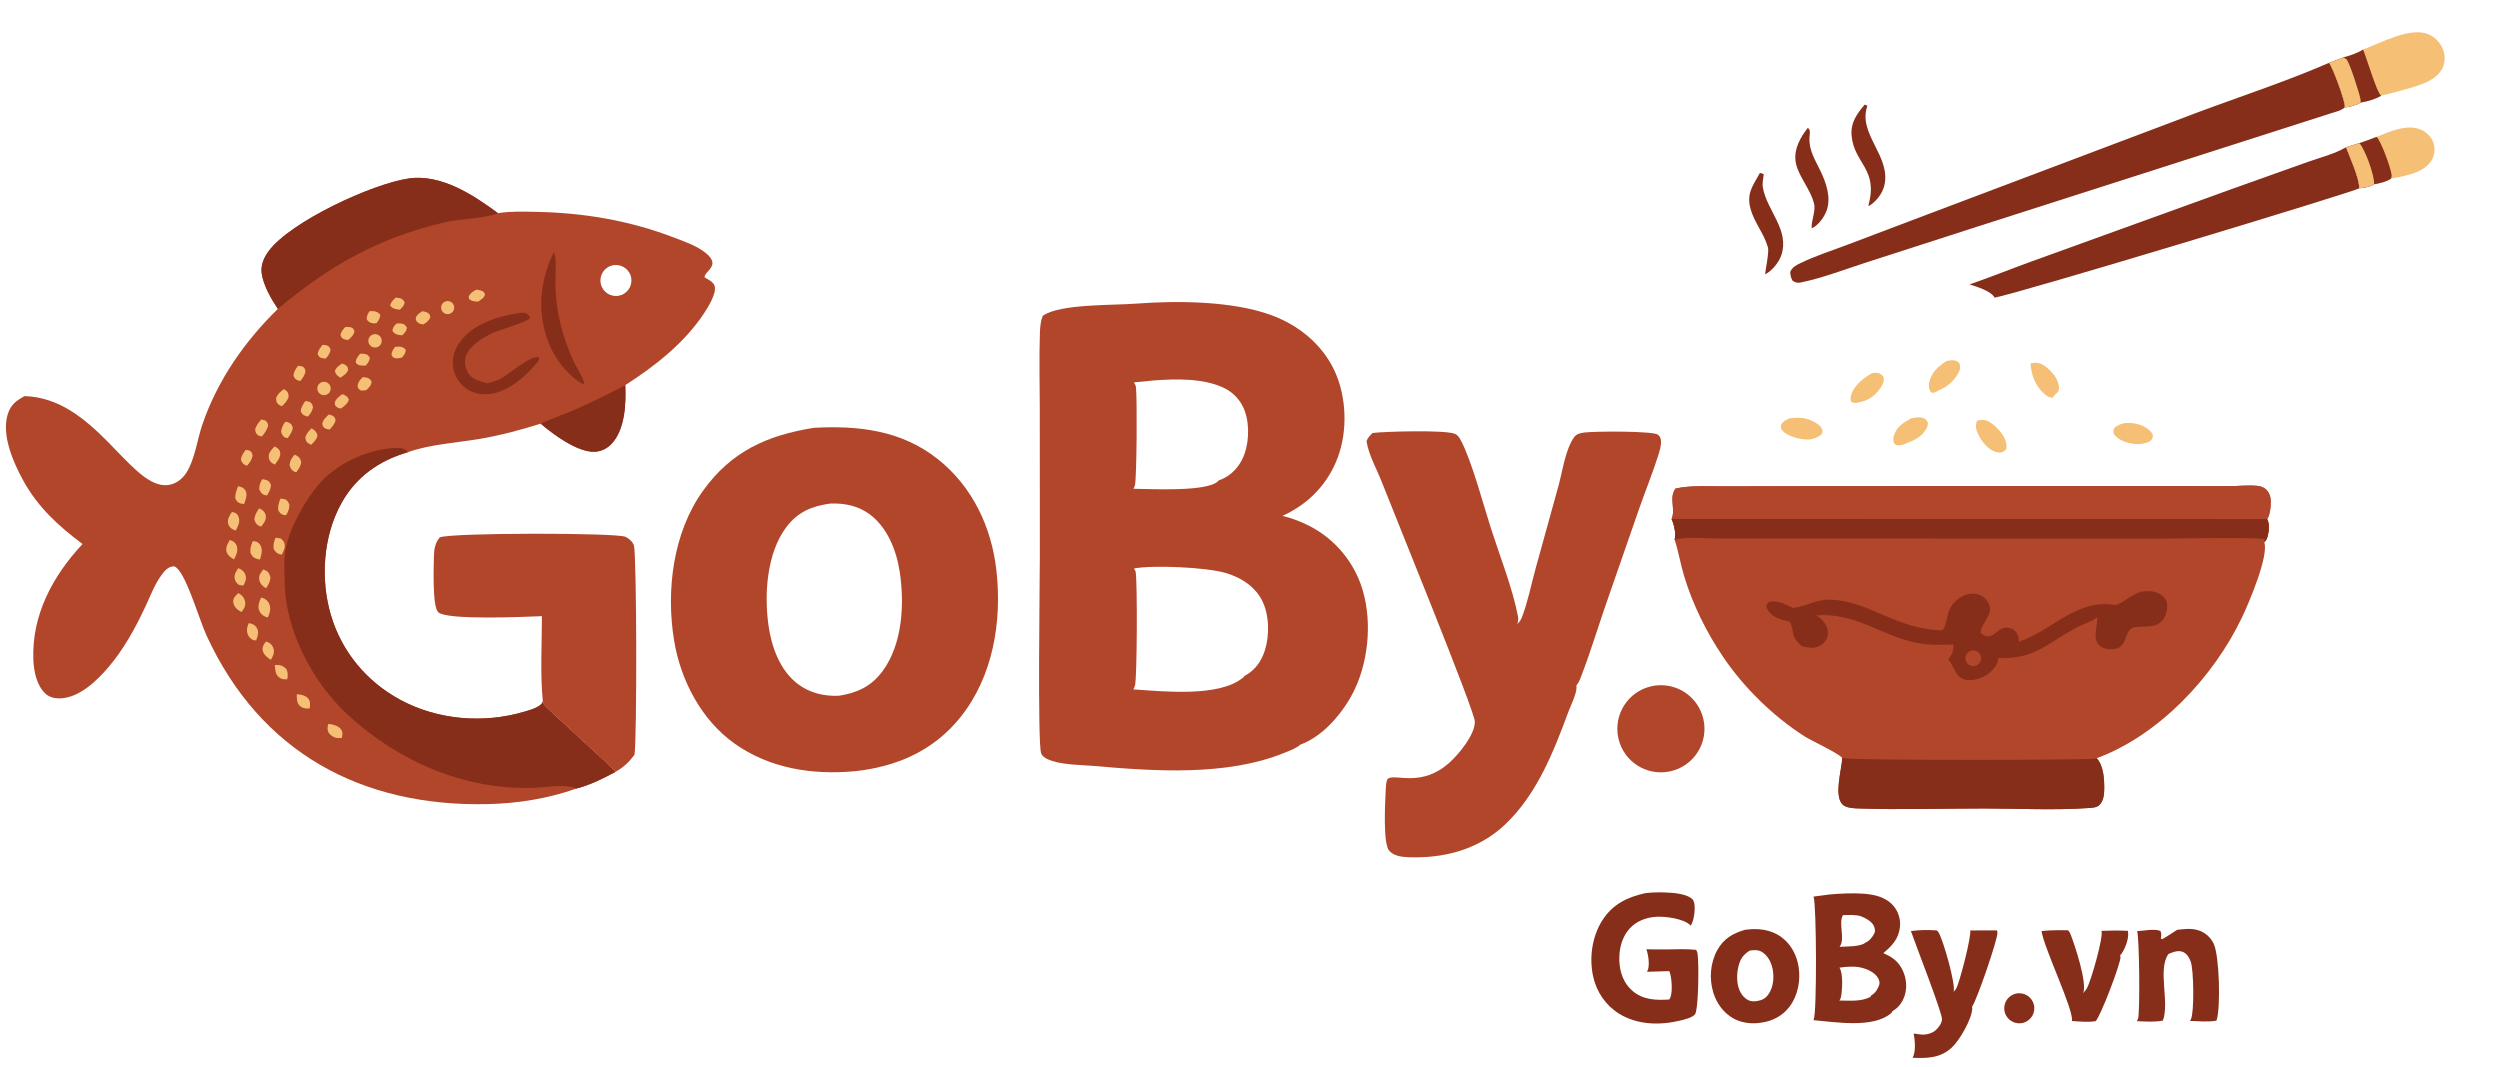 <svg version="1.1" xmlns="http://www.w3.org/2000/svg" style="display: block;" viewBox="0 0 2048 874" width="883" height="377">
<path transform="translate(0,0)" fill="rgb(178,70,42)" d="M 227.64 252.827 C 222.167 244.653 215.783 233.605 214.402 223.793 C 213.443 216.98 216.184 210.786 220.184 205.408 C 238.14 181.269 304.894 150.405 334.728 146.021 C 361.145 142.139 387.645 159.365 407.94 174.437 C 417.784 172.787 428.634 173.168 438.6 173.346 C 478.224 174.053 515.599 180.391 552.67 194.589 C 560.728 197.676 569.519 200.77 576.568 205.822 C 579.205 207.712 582.847 210.876 583.519 214.238 C 584.036 216.826 582.684 218.833 581.159 220.77 C 579.545 222.821 577.47 224.192 577.1 226.915 C 579.868 228.575 584.692 230.896 585.499 234.263 C 586.967 240.388 580.089 251.387 576.809 256.365 C 560.71 280.795 536.596 299.65 512.217 315.313 C 512.931 330.262 512.024 351.517 501.175 363.178 C 497.425 367.208 492.345 369.78 486.793 369.888 C 472.859 370.162 453.277 355.747 442.971 346.855 C 426.304 352.065 409.642 356.549 392.41 359.433 C 374.286 362.466 351.319 363.978 334.189 370.218 C 310.564 377.089 291.617 390.377 279.581 412.183 C 264.686 439.169 262.408 474.056 270.999 503.437 C 279.798 533.529 300.208 558.066 327.69 572.971 C 358.547 589.706 396.281 592.744 429.758 582.753 C 433.871 581.526 442.436 579.262 444.406 575.186 C 444.609 574.767 444.614 574.599 444.683 574.189 C 444.935 575.014 445.149 576.373 445.569 577.084 C 446.928 579.39 496.51 623.65 504.244 632.065 C 494.189 637.548 483.251 642.942 472.112 645.808 C 449.076 653.978 424.212 657.956 399.822 658.523 C 296.285 660.93 213.12 616.267 169.089 520.173 C 163.501 507.978 153.253 472.628 144.872 465.112 C 144.12 464.437 143.184 463.657 142.141 463.731 C 137.244 464.078 134.2 468.184 131.572 471.927 C 126.371 479.336 122.977 488.506 119.133 496.693 C 110.794 514.458 101.407 531.658 88.592 546.662 C 79.363 557.467 65.323 570.875 50.3 571.858 C 45.658 572.161 40.859 571.359 37.318 568.102 C 30.06 561.427 27.704 549.886 27.332 540.415 C 25.887 503.622 43.157 471.704 67.591 445.467 C 47.635 430.492 30.899 415.199 18.794 393.022 C 10.872 378.507 1.105 356.227 6.289 339.348 C 8.742 331.359 13.179 328.005 20.181 324.282 C 77.24 326.059 104.986 396.424 135.004 397.282 C 142.422 397.495 148.954 393.02 152.78 386.884 C 159.748 375.707 161.47 360.281 165.703 347.803 C 177.989 311.578 200.384 279.419 227.64 252.827 z M 508.967 241.481 C 515.413 239.105 518.799 232.031 516.606 225.519 C 514.413 219.008 507.437 215.424 500.867 217.432 C 496.447 218.782 493.111 222.427 492.156 226.948 C 491.201 231.469 492.779 236.152 496.274 239.174 C 499.77 242.196 504.631 243.08 508.967 241.481 z"/>
<path transform="translate(0,0)" fill="rgb(134,46,26)" d="M 472.112 645.808 C 463.71 641.748 447.914 644.756 438.668 645.14 C 381.192 647.53 326.378 623.722 284.545 585.025 C 256.88 559.434 234.707 518.012 233.353 479.91 C 233.021 470.592 232.336 459.048 233.941 449.92 C 237.066 432.155 251.206 407.016 263.438 394.028 C 278.368 378.174 303.669 367.029 325.591 366.7 C 329.719 366.637 331.332 367.424 334.189 370.218 C 310.564 377.089 291.617 390.377 279.581 412.183 C 264.686 439.169 262.408 474.056 270.999 503.437 C 279.798 533.529 300.208 558.066 327.69 572.971 C 358.547 589.706 396.281 592.744 429.758 582.753 C 433.871 581.526 442.436 579.262 444.406 575.186 C 444.609 574.767 444.614 574.599 444.683 574.189 C 444.935 575.014 445.149 576.373 445.569 577.084 C 446.928 579.39 496.51 623.65 504.244 632.065 C 494.189 637.548 483.251 642.942 472.112 645.808 z"/>
<path transform="translate(0,0)" fill="rgb(134,46,26)" d="M 227.64 252.827 C 222.167 244.653 215.783 233.605 214.402 223.793 C 213.443 216.98 216.184 210.786 220.184 205.408 C 238.14 181.269 304.894 150.405 334.728 146.021 C 361.145 142.139 387.645 159.365 407.94 174.437 C 398.258 178.678 375.915 179.121 363.381 182.123 C 309.089 195.129 269.985 217.455 227.64 252.827 z"/>
<path transform="translate(0,0)" fill="rgb(134,46,26)" d="M 442.971 346.855 C 451.957 342.639 461.607 339.42 470.748 335.473 C 484.808 329.254 498.64 322.529 512.217 315.313 C 512.931 330.262 512.024 351.517 501.175 363.178 C 497.425 367.208 492.345 369.78 486.793 369.888 C 472.859 370.162 453.277 355.747 442.971 346.855 z"/>
<path transform="translate(0,0)" fill="rgb(134,46,26)" d="M 424.59 256.273 C 426.473 255.943 428.59 256.155 430.504 256.18 C 432.549 257.544 433.324 257.773 434.13 260.19 C 433.014 263.544 407.956 270.28 402.665 272.964 C 395.069 276.818 384.223 283.291 381.599 291.864 C 380.229 296.339 381.139 301.033 383.384 305.065 C 386.557 310.766 393.2 312.102 398.984 313.772 C 402.808 312.858 406.628 311.876 410.13 310.039 C 417.505 306.17 433.272 291.533 441.101 292.236 L 441.811 294.178 L 439.891 297.154 C 430.206 308.234 418.118 319.447 403.127 322.263 C 395.839 323.632 388.256 322.47 382.086 318.227 C 376.422 314.297 372.551 308.278 371.324 301.495 C 369.963 293.833 372.08 286.408 376.6 280.16 C 387.468 265.138 407.176 259.114 424.59 256.273 z"/>
<path transform="translate(0,0)" fill="rgb(134,46,26)" d="M 453.587 206.603 C 456.359 209.16 454.873 228.064 454.967 232.922 C 455.387 254.474 460.567 275.21 469.506 294.82 C 472.358 301.078 476.764 307.234 478.802 313.729 L 477.761 314.515 L 474.52 312.802 C 462.133 304.017 453.331 291.845 448.315 277.553 C 439.883 253.524 442.674 229.158 453.587 206.603 z"/>
<path transform="translate(0,0)" fill="rgb(245,192,118)" d="M 213.918 489.271 C 214.774 489.529 215.623 489.798 216.441 490.162 C 218.441 491.052 220.082 493.027 220.793 495.087 C 222.059 498.752 220.946 502.295 219.371 505.636 C 218.652 505.443 217.962 505.229 217.267 504.957 C 215.097 504.11 213.173 502.167 212.352 499.992 C 210.938 496.243 212.331 492.69 213.918 489.271 z"/>
<path transform="translate(0,0)" fill="rgb(245,192,118)" d="M 207.054 443.123 C 208.049 443.181 209.083 443.24 210.036 443.556 C 211.448 444.025 212.679 445.323 213.379 446.572 C 215.416 450.206 214.099 454.503 212.946 458.199 C 211.819 457.971 210.591 457.749 209.526 457.307 C 207.042 456.276 206.177 454.9 205.136 452.573 C 204.815 448.964 205.733 446.451 207.054 443.123 z"/>
<path transform="translate(0,0)" fill="rgb(245,192,118)" d="M 195.19 485.753 C 195.993 486.105 196.726 486.495 197.423 487.036 C 199.342 488.525 200.712 491.103 200.888 493.511 C 201.128 496.79 199.749 498.771 197.751 501.201 C 196.561 500.485 195.357 499.742 194.273 498.87 C 192.63 497.55 191.089 494.924 191.026 492.795 C 190.927 489.473 193.009 487.816 195.19 485.753 z"/>
<path transform="translate(0,0)" fill="rgb(245,192,118)" d="M 268.966 592.826 C 269.432 592.869 269.899 592.917 270.364 592.977 C 273.346 593.357 277.64 594.721 279.401 597.355 C 281.066 599.846 280.507 601.659 280.028 604.38 C 278.726 604.422 277.408 604.457 276.109 604.321 C 273.142 604.01 271.019 602.259 269.185 600.057 C 268.069 597.188 268.054 595.763 268.966 592.826 z"/>
<path transform="translate(0,0)" fill="rgb(245,192,118)" d="M 214.114 343.424 L 217.438 344.27 C 219.327 346.161 219.347 346.29 219.62 348.956 C 218.443 352.339 216.827 354.626 214.552 357.373 L 211.607 356.612 C 209.49 354.604 209.434 354.446 209.018 351.553 C 210.018 348.097 211.724 346.063 214.114 343.424 z"/>
<path transform="translate(0,0)" fill="rgb(245,192,118)" d="M 195.01 398.158 C 195.386 398.208 195.762 398.258 196.134 398.333 C 198.095 398.726 200.113 399.819 201.093 401.637 C 202.952 405.087 201.159 409.3 199.989 412.657 C 198.991 412.572 197.893 412.515 196.936 412.198 C 194.43 411.368 193.933 410.296 192.776 408.106 C 192.464 404.557 193.827 401.431 195.01 398.158 z"/>
<path transform="translate(0,0)" fill="rgb(245,192,118)" d="M 390.156 237.071 C 391.427 237.237 392.821 237.362 394.023 237.821 C 396.177 238.644 396.392 238.961 397.337 240.935 C 396.685 243.873 394.043 245.239 391.738 246.866 C 388.38 246.701 387.27 246.829 384.379 244.969 L 383.913 242.681 C 385.635 239.524 387.062 238.932 390.156 237.071 z"/>
<path transform="translate(0,0)" fill="rgb(245,192,118)" d="M 190.034 419.201 C 191.003 419.43 192.195 419.65 193.059 420.15 C 194.468 420.966 195.227 422.396 195.663 423.891 C 196.708 427.478 194.787 431.315 193.126 434.405 C 192.077 434.035 190.95 433.644 190.003 433.044 C 188.456 432.065 187.088 430.253 186.805 428.426 C 186.254 424.873 188.055 421.953 190.034 419.201 z"/>
<path transform="translate(0,0)" fill="rgb(245,192,118)" d="M 188.214 442.174 C 189.144 442.49 190.077 442.819 190.946 443.282 C 192.544 444.136 193.638 445.833 194.1 447.552 C 195.11 451.311 193.448 454.907 191.62 458.093 C 189.12 456.645 186.492 454.738 185.627 451.841 C 184.551 448.236 186.531 445.208 188.214 442.174 z"/>
<path transform="translate(0,0)" fill="rgb(245,192,118)" d="M 225.712 440.285 L 229.965 440.929 C 231.541 442.355 232.366 442.915 233.011 444.997 C 233.984 448.136 232.287 451.44 230.847 454.128 C 230.322 454.064 229.784 453.996 229.27 453.864 C 226.532 453.164 225.601 451.7 224.218 449.472 C 223.663 445.934 224.46 443.588 225.712 440.285 z"/>
<path transform="translate(0,0)" fill="rgb(245,192,118)" d="M 215.724 466.276 C 216.366 466.533 217.019 466.792 217.636 467.104 C 220.357 468.483 220.733 470.21 221.59 472.843 C 221.185 476.43 219.996 478.634 218.044 481.638 C 217.292 481.24 216.552 480.821 215.874 480.304 C 214.026 478.895 212.622 476.71 212.331 474.393 C 211.896 470.929 213.673 468.784 215.724 466.276 z"/>
<path transform="translate(0,0)" fill="rgb(245,192,118)" d="M 229.753 408.271 C 230.941 408.371 232.397 408.417 233.517 408.842 C 235.76 409.693 236.25 411.38 237.074 413.391 C 236.972 416.773 236.123 418.821 234.468 421.749 C 233.78 421.799 233.003 421.841 232.335 421.641 C 229.743 420.868 229.135 419.799 227.875 417.542 C 227.635 414.009 228.471 411.537 229.753 408.271 z"/>
<path transform="translate(0,0)" fill="rgb(245,192,118)" d="M 212.304 416.264 C 213.22 416.675 214.363 417.151 215.136 417.817 C 216.537 419.022 217.672 420.792 217.778 422.674 C 217.973 426.154 216.01 428.685 213.887 431.2 C 213.057 430.924 212.222 430.632 211.475 430.166 C 209.377 428.86 208.944 427.286 208.328 425.04 C 208.885 421.479 210.292 419.213 212.304 416.264 z"/>
<path transform="translate(0,0)" fill="rgb(245,192,118)" d="M 297.195 308.755 C 298.271 308.839 299.477 308.894 300.52 309.203 C 302.692 309.847 303.443 310.616 304.455 312.553 C 304.118 315.794 302.131 317.365 299.913 319.52 L 295.988 319.789 C 293.644 318.541 293.685 318.562 292.879 316.028 C 293.386 312.619 294.782 311.124 297.195 308.755 z"/>
<path transform="translate(0,0)" fill="rgb(245,192,118)" d="M 195.124 465.271 C 195.699 465.458 195.894 465.497 196.399 465.737 C 198.617 466.789 200.472 468.638 201.17 471.022 C 202.102 474.202 200.821 476.81 199.32 479.547 L 195.599 478.875 C 193.84 477.296 192.843 476.481 192.32 474.021 C 191.62 470.733 193.388 467.889 195.124 465.271 z"/>
<path transform="translate(0,0)" fill="rgb(245,192,118)" d="M 232.403 318.62 C 233.112 318.951 233.944 319.315 234.528 319.841 C 236.324 321.462 236.261 322.755 236.438 324.997 C 235.298 328.274 233.343 330.21 230.922 332.629 C 229.977 332.19 228.783 331.694 227.996 330.985 C 226.127 329.303 226.225 327.872 226.26 325.586 C 227.708 322.368 229.648 320.756 232.403 318.62 z"/>
<path transform="translate(0,0)" fill="rgb(245,192,118)" d="M 304.266 274.377 C 305.974 273.278 308.149 273.211 309.921 274.203 C 311.693 275.195 312.774 277.084 312.73 279.115 C 312.686 281.145 311.525 282.986 309.712 283.9 C 307.103 285.216 303.921 284.259 302.47 281.723 C 301.02 279.186 301.809 275.958 304.266 274.377 z"/>
<path transform="translate(0,0)" fill="rgb(245,192,118)" d="M 263.155 313.05 C 265.931 311.783 269.209 313.024 270.449 315.813 C 271.689 318.602 270.416 321.867 267.615 323.08 C 264.852 324.276 261.642 323.024 260.419 320.273 C 259.195 317.523 260.416 314.3 263.155 313.05 z"/>
<path transform="translate(0,0)" fill="rgb(245,192,118)" d="M 224.973 365.543 C 225.487 365.786 226.011 366.035 226.496 366.332 C 227.931 367.21 229.178 368.52 229.488 370.18 C 230.214 374.072 227.363 377.39 225.218 380.338 C 224.309 379.959 223.381 379.562 222.594 378.96 C 220.888 377.656 220.106 375.614 220.119 373.532 C 220.138 370.347 222.904 367.644 224.973 365.543 z"/>
<path transform="translate(0,0)" fill="rgb(245,192,118)" d="M 241.246 372.28 C 241.816 372.497 242.398 372.72 242.939 373.001 C 245.427 374.295 246.103 375.871 246.805 378.455 C 246.258 381.818 244.687 383.969 242.741 386.696 C 241.959 386.499 241.189 386.273 240.495 385.847 C 238.337 384.527 237.814 382.804 237.195 380.501 C 237.695 376.956 239.035 375.042 241.246 372.28 z"/>
<path transform="translate(0,0)" fill="rgb(245,192,118)" d="M 214.726 392.457 C 215.809 392.56 217.032 392.627 218.069 392.965 C 220.428 393.736 220.908 394.835 221.959 396.895 C 221.936 400.426 220.442 402.743 218.692 405.714 C 218.143 405.632 217.578 405.546 217.044 405.394 C 214.34 404.623 213.574 403.079 212.396 400.783 C 212.298 397.412 213.153 395.404 214.726 392.457 z"/>
<path transform="translate(0,0)" fill="rgb(245,192,118)" d="M 243.154 568.545 C 243.529 568.561 243.903 568.578 244.276 568.612 C 247.226 568.885 250.818 569.756 252.665 572.25 C 254.462 574.679 254.016 577.366 253.661 580.163 C 253.292 580.184 252.923 580.206 252.553 580.21 C 249.813 580.244 247.398 579.869 245.432 577.841 C 242.997 575.33 243.092 571.807 243.154 568.545 z"/>
<path transform="translate(0,0)" fill="rgb(245,192,118)" d="M 225.15 544.588 C 225.782 544.553 226.413 544.522 227.047 544.528 C 230.336 544.556 232.274 545.524 234.54 547.863 C 235.979 550.944 235.881 552.902 235.334 556.22 C 235.192 556.232 235.051 556.246 234.91 556.256 C 232.195 556.445 230.059 556.068 228.042 554.209 C 225.529 551.892 225.346 547.767 225.15 544.588 z"/>
<path transform="translate(0,0)" fill="rgb(245,192,118)" d="M 203.696 510.292 C 204.381 510.385 205.066 510.485 205.736 510.665 C 207.787 511.215 209.782 512.774 210.699 514.709 C 212.274 518.035 211.011 521.203 209.81 524.419 C 209.001 524.4 208.15 524.353 207.381 524.079 C 205.37 523.363 203.769 521.509 203.01 519.552 C 201.722 516.231 202.394 513.452 203.696 510.292 z"/>
<path transform="translate(0,0)" fill="rgb(245,192,118)" d="M 217.866 525.332 C 218.811 525.619 219.709 525.941 220.569 526.437 C 222.359 527.467 223.715 529.547 224.179 531.523 C 224.977 534.924 223.593 537.544 221.826 540.338 C 221.71 540.265 221.592 540.193 221.476 540.118 C 218.85 538.403 215.756 535.751 215.184 532.515 C 214.662 529.564 216.228 527.582 217.866 525.332 z"/>
<path transform="translate(0,0)" fill="rgb(245,192,118)" d="M 346.046 254.702 C 347.421 255.018 349.252 255.293 350.444 256.063 C 352.162 257.173 352.203 257.853 352.504 259.709 C 351.42 262.655 349.315 263.884 346.836 265.599 C 345.633 265.4 344.16 265.233 343.109 264.589 C 341.098 263.358 340.993 262.732 340.492 260.587 C 341.362 257.552 343.565 256.379 346.046 254.702 z"/>
<path transform="translate(0,0)" fill="rgb(245,192,118)" d="M 269.265 339.435 C 270.048 339.554 270.917 339.673 271.647 339.988 C 273.984 340.996 274.23 341.664 274.922 343.922 C 274.297 347.154 272.161 349.252 270.077 351.668 C 269.133 351.527 267.823 351.417 266.942 351.006 C 264.766 349.99 264.613 349.185 263.943 347.053 C 264.745 343.58 266.763 341.829 269.265 339.435 z"/>
<path transform="translate(0,0)" fill="rgb(245,192,118)" d="M 280.613 322.65 C 283.402 324.059 284.434 324.129 285.789 327.025 C 285.066 330.376 281.995 332.352 279.478 334.416 C 277.808 334.316 276.914 334.063 275.587 332.988 C 274.153 331.826 274.401 331.251 274.19 329.487 C 275.587 326.1 277.65 324.679 280.613 322.65 z"/>
<path transform="translate(0,0)" fill="rgb(245,192,118)" d="M 302.677 254.725 C 303.622 254.674 304.583 254.622 305.53 254.677 C 308.324 254.84 309.664 255.563 311.5 257.59 C 311.248 260.983 310.322 261.84 308.396 264.568 C 307.425 264.658 306.442 264.738 305.469 264.631 C 303.081 264.368 301.973 263.398 300.467 261.657 C 300.375 258.303 301.04 257.562 302.677 254.725 z"/>
<path transform="translate(0,0)" fill="rgb(245,192,118)" d="M 323.731 283.877 C 324.815 283.81 325.916 283.734 327.003 283.771 C 329.513 283.855 330.763 284.558 332.441 286.331 C 332.142 289.517 331.236 290.218 329.306 292.694 C 327.687 293.028 325.596 293.623 323.966 293.243 C 321.87 292.755 321.821 292.369 320.725 290.636 C 320.828 287.679 322.022 286.163 323.731 283.877 z"/>
<path transform="translate(0,0)" fill="rgb(245,192,118)" d="M 364.726 246.803 C 366.546 246.067 368.624 246.386 370.14 247.634 C 371.657 248.882 372.369 250.859 371.997 252.788 C 371.625 254.716 370.228 256.286 368.356 256.881 C 365.611 257.752 362.668 256.298 361.692 253.588 C 360.715 250.879 362.055 247.882 364.726 246.803 z"/>
<path transform="translate(0,0)" fill="rgb(245,192,118)" d="M 282.941 267.626 C 284.523 267.625 286.423 267.486 287.898 268.119 C 289.741 268.911 289.72 269.596 290.346 271.365 C 289.753 274.49 287.548 276.169 285.329 278.246 C 284.544 278.23 283.687 278.217 282.929 278.004 C 280.418 277.298 280.016 276.751 278.965 274.558 C 279.168 271.543 281.045 269.795 282.941 267.626 z"/>
<path transform="translate(0,0)" fill="rgb(245,192,118)" d="M 294.982 289.561 C 296.142 289.55 297.402 289.494 298.547 289.695 C 301.079 290.138 301.645 290.875 303.006 292.87 C 302.479 296.042 301.561 296.862 299.587 299.327 C 298.548 299.336 297.499 299.35 296.461 299.283 C 294.082 299.127 293.041 298.694 291.487 296.983 C 291.264 293.906 293.233 291.881 294.982 289.561 z"/>
<path transform="translate(0,0)" fill="rgb(245,192,118)" d="M 233.858 345.236 C 234.76 345.427 235.769 345.608 236.608 345.998 C 238.984 347.102 239.151 348.074 239.903 350.394 C 239.244 353.73 237.683 355.927 235.718 358.652 L 233.375 358.225 C 231.249 356.467 231.056 355.945 230.308 353.418 C 230.818 349.906 231.683 348.033 233.858 345.236 z"/>
<path transform="translate(0,0)" fill="rgb(245,192,118)" d="M 324.907 264.775 C 326.243 264.744 327.738 264.642 329.056 264.881 C 331.562 265.335 332.18 266.34 333.429 268.332 C 332.61 271.592 331.823 272.158 329.519 274.487 C 328.664 274.417 327.808 274.344 326.96 274.219 C 324.342 273.833 323.006 272.904 321.437 270.846 C 321.947 267.588 322.72 267.131 324.907 264.775 z"/>
<path transform="translate(0,0)" fill="rgb(245,192,118)" d="M 250.086 328.33 L 253.527 328.889 C 255.658 330.597 255.752 330.767 256.409 333.421 C 255.825 336.708 254.346 338.53 252.224 341.042 C 251.444 340.849 250.624 340.661 249.882 340.349 C 247.574 339.38 247.38 338.774 246.388 336.588 C 246.578 333.404 248.439 330.952 250.086 328.33 z"/>
<path transform="translate(0,0)" fill="rgb(245,192,118)" d="M 255.146 350.728 C 255.319 350.813 255.494 350.896 255.665 350.984 C 258.218 352.305 259.296 353.81 260.08 356.484 C 259.57 359.745 257.173 361.827 255.017 364.145 C 254.295 363.889 253.496 363.612 252.865 363.172 C 250.578 361.576 250.529 360.656 250.109 358.073 C 251.08 354.893 252.874 353.075 255.146 350.728 z"/>
<path transform="translate(0,0)" fill="rgb(245,192,118)" d="M 244.113 299.5 C 245.438 299.604 247.078 299.61 248.234 300.319 C 249.772 301.262 249.786 302.249 250.272 303.882 C 249.74 307.207 248.055 309.299 246.071 311.934 C 245.331 311.775 244.539 311.618 243.843 311.32 C 241.616 310.368 241.354 309.619 240.369 307.529 C 240.687 304.164 242.178 302.18 244.113 299.5 z"/>
<path transform="translate(0,0)" fill="rgb(245,192,118)" d="M 324.146 243.637 C 325.243 243.706 326.47 243.739 327.528 244.048 C 329.716 244.686 330.489 245.582 331.565 247.485 C 330.717 250.645 329.866 251.233 327.59 253.479 C 326.867 253.41 326.147 253.319 325.43 253.207 C 322.812 252.799 321.102 252.148 319.579 250.009 C 320.484 246.866 321.861 245.92 324.146 243.637 z"/>
<path transform="translate(0,0)" fill="rgb(245,192,118)" d="M 264.169 282.334 C 265.101 282.343 266.159 282.317 267.063 282.553 C 269.369 283.155 269.777 284.034 270.787 285.978 C 270.44 289.351 268.989 291.019 266.837 293.528 C 266.024 293.493 265.166 293.467 264.372 293.285 C 261.773 292.691 261.482 292.296 260.258 290.092 C 260.472 286.925 262.357 284.798 264.169 282.334 z"/>
<path transform="translate(0,0)" fill="rgb(245,192,118)" d="M 201.286 368.386 C 202.155 368.448 203.221 368.481 204.03 368.815 C 206.195 369.708 206.403 370.964 206.987 372.981 C 206.251 376.594 204.759 378.566 202.377 381.328 C 201.881 381.209 201.683 381.183 201.172 380.929 C 198.858 379.776 198.313 378.856 197.355 376.495 C 197.693 373.097 199.306 371.067 201.286 368.386 z"/>
<path transform="translate(0,0)" fill="rgb(245,192,118)" d="M 280.144 297.598 C 281.086 297.933 282.181 298.27 283.02 298.818 C 284.854 300.017 284.93 300.989 285.176 302.965 C 283.87 306.091 281.478 307.435 278.745 309.246 C 276.248 307.356 275.413 307.014 274.326 303.993 C 275.047 300.921 277.762 299.388 280.144 297.598 z"/>
<path transform="translate(0,0)" fill="rgb(178,70,42)" d="M 1369.37 424.906 C 1369.45 424.722 1369.53 424.54 1369.6 424.356 C 1372.67 416.53 1367.01 407.221 1372.7 399.978 C 1385.28 397.214 1400.24 398.342 1413.16 398.22 L 1492.15 398.031 L 1763.53 397.949 L 1825.21 398.055 C 1832.92 398.07 1841.45 397.131 1849.05 397.784 C 1851.08 397.958 1853.14 398.608 1854.88 399.672 C 1857.52 401.288 1859.29 404.276 1859.88 407.271 C 1860.68 411.303 1859.95 421.078 1857.52 424.573 C 1857.42 424.72 1857.31 424.857 1857.2 424.999 C 1859.48 428.911 1858.63 435.469 1857.46 439.686 C 1856.96 441.472 1856.2 442.702 1854.89 444.008 C 1858.81 455.055 1842.12 494.118 1836.67 505.534 C 1813.45 554.188 1768.91 601.947 1717.62 620.939 C 1723.27 627.029 1723.87 638.101 1723.79 646.146 C 1723.74 650.878 1723.2 655.999 1719.61 659.431 C 1717.4 661.547 1713.18 661.585 1710.26 661.781 C 1682.38 663.654 1653.37 662.113 1625.37 662.094 C 1591.11 662.071 1556.39 663.262 1522.18 662.073 C 1518.21 661.934 1512.01 661.702 1509.21 658.603 C 1502.38 651.064 1508.6 630.697 1509.13 621.379 C 1509.14 621.198 1509.14 621.017 1509.15 620.836 C 1507.78 617.733 1483.4 606.284 1478.6 603.222 C 1452.72 586.738 1428.87 563.426 1411.69 538.098 C 1397.97 517.867 1386.56 494.862 1379.54 471.413 C 1376.62 461.662 1375.03 451.568 1371.84 441.893 C 1373.35 437.469 1371.31 429.035 1369.37 424.906 z"/>
<path transform="translate(0,0)" fill="rgb(178,70,42)" d="M 1369.37 424.906 C 1369.45 424.722 1369.53 424.54 1369.6 424.356 C 1372.67 416.53 1367.01 407.221 1372.7 399.978 C 1385.28 397.214 1400.24 398.342 1413.16 398.22 L 1492.15 398.031 L 1763.53 397.949 L 1825.21 398.055 C 1832.92 398.07 1841.45 397.131 1849.05 397.784 C 1851.08 397.958 1853.14 398.608 1854.88 399.672 C 1857.52 401.288 1859.29 404.276 1859.88 407.271 C 1860.68 411.303 1859.95 421.078 1857.52 424.573 C 1857.42 424.72 1857.31 424.857 1857.2 424.999 C 1859.48 428.911 1858.63 435.469 1857.46 439.686 C 1856.96 441.472 1856.2 442.702 1854.89 444.008 L 1855.22 441.689 C 1851.79 439.626 1786 440.998 1774.57 441 L 1478.25 440.989 L 1408 440.943 C 1396.85 440.942 1382.52 439.255 1371.84 441.893 C 1373.35 437.469 1371.31 429.035 1369.37 424.906 z"/>
<path transform="translate(0,0)" fill="rgb(134,46,26)" d="M 1369.37 424.906 L 1857.2 424.999 C 1859.48 428.911 1858.63 435.469 1857.46 439.686 C 1856.96 441.472 1856.2 442.702 1854.89 444.008 L 1855.22 441.689 C 1851.79 439.626 1786 440.998 1774.57 441 L 1478.25 440.989 L 1408 440.943 C 1396.85 440.942 1382.52 439.255 1371.84 441.893 C 1373.35 437.469 1371.31 429.035 1369.37 424.906 z"/>
<path transform="translate(0,0)" fill="rgb(134,46,26)" d="M 1509.15 620.836 C 1521.42 622.933 1715.2 622.509 1717.34 621.174 C 1717.45 621.109 1717.53 621.017 1717.62 620.939 C 1723.27 627.029 1723.87 638.101 1723.79 646.146 C 1723.74 650.878 1723.2 655.999 1719.61 659.431 C 1717.4 661.547 1713.18 661.585 1710.26 661.781 C 1682.38 663.654 1653.37 662.113 1625.37 662.094 C 1591.11 662.071 1556.39 663.262 1522.18 662.073 C 1518.21 661.934 1512.01 661.702 1509.21 658.603 C 1502.38 651.064 1508.6 630.697 1509.13 621.379 C 1509.14 621.198 1509.14 621.017 1509.15 620.836 z"/>
<path transform="translate(0,0)" fill="rgb(134,46,26)" d="M 1753.77 484.499 C 1759.35 483.659 1765.37 483.712 1770.21 486.968 C 1772.73 488.664 1774.58 490.577 1775.14 493.654 C 1775.93 497.951 1774.68 503.889 1772.01 507.392 C 1766.24 514.985 1756.72 512.306 1748.71 513.643 C 1741.95 514.773 1742.23 523.417 1738.6 527.958 C 1736.89 530.099 1734.46 531.257 1731.77 531.567 C 1727.92 532.01 1722.87 531.327 1719.9 528.635 C 1713.82 523.127 1718.33 512.86 1718.05 506.143 L 1718.01 505.501 C 1713.21 509.485 1705.22 511.464 1699.6 514.647 C 1676.19 527.907 1665.57 540.016 1636.87 538.872 C 1636.95 539.431 1636.96 539.316 1636.93 540 C 1636.76 543.715 1633.14 548.07 1630.47 550.425 C 1625.88 554.484 1618.64 557.421 1612.45 556.927 C 1601.56 556.058 1601.99 547.151 1596.35 540.623 C 1596.2 540.45 1596.05 540.28 1595.89 540.108 C 1596.41 539.494 1596.89 538.857 1597.34 538.199 C 1599.44 535.166 1600.69 531.476 1600.04 527.797 C 1589.65 528.179 1579.59 528.468 1569.37 526.259 C 1539.17 519.733 1520.56 501.644 1487.67 503.875 C 1490.33 505.167 1492.98 507.71 1494.67 510.101 C 1496.73 513.01 1497.96 516.701 1497.31 520.278 C 1496.71 523.598 1494.62 526.399 1491.81 528.224 C 1486.6 531.62 1481.8 530.48 1476.18 529.182 C 1465.74 520.632 1470.6 516.529 1466.11 509.074 C 1463.4 508.388 1460.64 507.719 1457.99 506.839 C 1452.84 505.133 1449.59 502.44 1447.18 497.596 C 1447.19 495.123 1447.14 495.044 1448.77 493.199 C 1455.69 490.674 1462.47 495.026 1468.79 497.773 C 1479.1 496.816 1487.28 490.965 1498.24 491.029 C 1530.44 491.218 1552.72 515.444 1591.26 516.2 C 1596.58 509.252 1593.12 500.588 1602.16 492.116 C 1606.28 488.256 1611.58 485.833 1617.29 486.16 C 1620.8 486.36 1624.4 487.963 1626.73 490.627 C 1636.35 501.611 1622.9 509.291 1622.42 518.231 C 1632.92 526.801 1634.86 513.432 1644.51 513.987 C 1647.1 514.136 1649.53 515.174 1651.26 517.134 C 1653.22 519.352 1654.09 522.616 1653.86 525.514 C 1682.81 515.582 1700.39 490.091 1733.43 495.45 C 1740.67 492.676 1746.15 487.117 1753.77 484.499 z"/>
<path transform="translate(0,0)" fill="rgb(178,70,42)" d="M 1613.61 533.326 C 1616.77 531.734 1620.61 532.993 1622.22 536.142 C 1623.83 539.291 1622.59 543.147 1619.45 544.77 C 1616.29 546.405 1612.4 545.155 1610.78 541.984 C 1609.16 538.812 1610.43 534.929 1613.61 533.326 z"/>
<path transform="translate(0,0)" fill="rgb(178,70,42)" d="M 931.25 248.49 C 964.764 246.017 1009.42 246.329 1041.08 257.815 C 1063.52 265.954 1083.13 281.724 1093.29 303.652 C 1103.1 324.831 1104.09 352.43 1095.99 374.305 C 1087.83 396.374 1071.84 412.731 1050.57 422.434 C 1057.19 423.941 1063.58 426.354 1069.73 429.224 C 1090.57 438.94 1106.7 456.514 1114.61 478.1 C 1124.25 504.759 1121.9 538.755 1109.88 564.286 C 1101.4 582.314 1084.55 602.81 1065.28 609.786 C 1061.9 612.855 1056.43 614.763 1052.23 616.48 C 1004.88 635.842 945.185 631.554 895.51 627.221 C 883.828 626.202 868.861 626.523 858.167 621.7 C 855.941 620.696 853.744 619.212 852.891 616.843 C 849.86 608.427 851.852 473.334 851.845 454.401 L 851.789 334.583 C 851.782 314.016 851.159 293.23 851.888 272.689 C 852.055 267.997 852.375 262.828 854.279 258.485 C 868.182 248.524 912.46 250.064 931.25 248.49 z M 928.366 564.533 C 952.383 566.122 998.348 571.179 1018.1 555.065 C 1018.65 554.617 1019.12 554.061 1019.54 553.496 C 1027.98 549.122 1033.33 541.544 1036.17 532.634 C 1040.18 520.046 1039.87 503.169 1033.66 491.317 C 1027.61 479.772 1016.31 472.816 1004.14 469.184 C 988.34 464.471 944.586 462.558 928.934 465.482 C 929.61 466.43 930.19 467.414 930.377 468.578 C 931.783 477.316 931.506 552.744 929.873 561.003 C 929.614 562.312 929.073 563.416 928.366 564.533 z M 928.939 313.025 C 929.769 314.293 930.417 315.652 930.588 317.178 C 931.611 326.334 931.225 389.112 929.82 396.969 C 929.61 398.145 929.08 399.199 928.454 400.204 C 942.386 400.276 989.298 403.052 998.053 393.763 C 998.158 393.651 998.232 393.514 998.321 393.39 C 1006.87 390.489 1013.51 384.278 1017.54 376.232 C 1023.19 364.963 1023.97 348.86 1019.89 336.981 C 1016.97 328.38 1010.67 321.342 1002.45 317.487 C 985.531 309.479 963.096 310.151 944.765 311.485 C 939.498 312.081 934.222 312.595 928.939 313.025 z"/>
<path transform="translate(0,0)" fill="rgb(178,70,42)" d="M 666.503 350.3 C 703.107 348.2 738.406 352.283 768.16 375.829 C 796.66 398.381 812.347 431.716 816.299 467.398 C 820.921 509.125 813.463 554.228 786.589 587.593 C 764.625 614.865 734.472 627.951 700.244 631.586 C 665.554 634.774 630.412 629.395 601.529 608.774 C 574.473 589.457 557.605 557.05 552.25 524.698 C 545.464 483.695 551.288 436.07 575.927 401.804 C 599.161 369.492 628.338 356.483 666.503 350.3 z M 687.24 569.753 C 702.156 567.528 713.83 561.998 722.986 549.629 C 739.409 527.443 741.07 494.267 737.013 467.98 C 734.314 450.497 726.85 431.58 712.076 420.847 C 702.679 414.02 691.645 411.886 680.234 412.296 C 665.269 414.359 653.761 419.029 644.367 431.34 C 628.175 452.563 625.984 486.22 629.49 511.702 C 631.948 529.572 638.824 549.01 653.741 560.232 C 663.485 567.562 675.195 570.318 687.24 569.753 z"/>
<path transform="translate(0,0)" fill="rgb(178,70,42)" d="M 1124.4 354.499 C 1134.86 353.22 1181.61 351.981 1191.15 354.937 C 1194.13 355.861 1195.51 358.245 1196.92 360.927 C 1205.78 377.814 1215.17 413.313 1221.45 432.855 C 1228.73 455.515 1238.94 481.293 1243.45 504.291 C 1243.92 506.696 1243.74 508.677 1243.01 510.998 C 1244.59 509.446 1245.84 507.789 1246.65 505.715 C 1251.52 493.219 1254.28 479.055 1257.81 466.096 L 1276.88 397.179 C 1280.07 385.414 1282.52 367.443 1289.67 357.766 C 1291.61 355.135 1294.95 354.533 1298 354.11 C 1305.88 353.018 1354.29 352.754 1358.21 355.929 C 1359.86 357.262 1360.5 358.708 1360.67 360.805 C 1361 364.869 1359.46 369.753 1358.2 373.627 C 1353.7 387.57 1348.18 401.27 1343.3 415.094 L 1317.75 488.566 C 1309.8 510.988 1303.04 534.204 1294.34 556.289 C 1293.57 558.227 1292.58 559.852 1291.29 561.48 C 1291.46 562.033 1291.54 562.166 1291.52 562.829 C 1291.38 568.85 1286.76 577.582 1284.66 583.309 C 1272.55 616.193 1258.66 651.206 1232.53 675.649 C 1211.03 695.76 1182.85 703.146 1153.84 702.041 C 1148.34 701.831 1141.91 701.067 1138.02 696.724 C 1132.85 690.955 1134.68 656.782 1135.16 647.429 C 1135.26 645.434 1135.41 638.814 1137.07 637.648 C 1143.25 633.312 1164.45 645.357 1187.66 624.286 C 1195.08 617.553 1207.95 602.025 1208.15 591.581 C 1208.15 591.409 1208.14 591.236 1208.14 591.063 C 1209.58 585.661 1139.41 414.004 1132.29 395.444 C 1128.04 384.34 1121.56 373.406 1119.48 361.624 C 1120.02 358.585 1122.35 356.637 1124.4 354.499 z"/>
<path transform="translate(0,0)" fill="rgb(178,70,42)" d="M 443.943 504.557 C 430.514 505.053 366.184 508.122 358.982 501.313 C 354.092 496.69 355.285 464.039 355.462 455.537 C 355.58 449.839 356.438 444.37 360.321 439.986 C 370.967 436.05 505.237 436.172 512.442 439.567 C 515.175 440.854 518.308 443.6 519.276 446.539 C 521.631 453.691 521.892 604.945 519.783 618.122 C 515.203 624.206 510.959 628.291 504.244 632.065 C 496.51 623.65 446.928 579.39 445.569 577.084 C 445.149 576.373 444.935 575.014 444.683 574.189 C 442.446 551.531 443.947 527.375 443.943 504.557 z"/>
<path transform="translate(0,0)" fill="rgb(134,46,26)" d="M 1920.72 87.878 C 1918.02 90.456 1912.41 91.654 1908.84 92.826 L 1620.93 185.093 L 1528.74 214.833 C 1511.42 220.436 1493.4 227.418 1475.6 231.121 C 1472.41 231.786 1471.14 231.458 1468.43 229.704 C 1467.07 227.205 1466.69 225.384 1466.55 222.55 C 1468.28 218.603 1471.19 217.183 1474.96 215.342 C 1487.01 209.458 1500.35 205.205 1512.91 200.467 L 1579.11 175.391 L 1797.96 92.758 C 1834.4 79.06 1872.27 66.798 1907.94 51.282 C 1910.92 54.542 1920.83 81.916 1920.9 86.529 C 1920.91 87.244 1920.87 87.284 1920.72 87.878 z"/>
<path transform="translate(0,0)" fill="rgb(134,46,26)" d="M 1921.88 120.39 C 1924.59 127.651 1933.33 146.925 1932.58 154.063 C 1930.18 156.497 1649.3 241.48 1633.89 243.614 C 1633.78 243.413 1633.68 243.208 1633.56 243.011 C 1630.69 238.153 1618.64 234.322 1613.4 232.819 C 1630.57 226.91 1647.66 219.945 1664.79 213.77 L 1828.05 154.729 L 1890.35 132.517 C 1900.5 128.901 1912.68 125.892 1921.88 120.39 z"/>
<path transform="translate(0,0)" fill="rgb(134,46,26)" d="M 1499.27 732.497 C 1507.98 731.759 1517.22 731.315 1525.95 731.88 C 1535.25 732.481 1544.87 734.521 1551.2 741.976 C 1555.17 746.714 1557.05 752.848 1556.44 758.994 C 1555.54 768.743 1549.94 774.654 1542.83 780.574 C 1549.37 783.564 1554.12 786.405 1557.77 792.926 C 1561.38 799.39 1562.63 807.535 1560.52 814.698 C 1558.86 820.354 1555.51 825.247 1550.3 828.087 C 1549.92 829.056 1549.77 829.315 1548.96 829.997 C 1534.36 842.309 1503.54 837.098 1485.53 835.509 C 1485.63 835.315 1485.73 835.123 1485.82 834.928 C 1488.42 829.26 1488.15 740.887 1485.66 734.272 L 1499.27 732.497 z M 1506.78 819.432 C 1515.02 819.43 1524.75 820.527 1532.16 816.472 L 1533.22 814.992 C 1536.26 813.445 1538.52 809.624 1539.53 806.408 C 1540.1 804.617 1539.34 802.483 1538.43 800.911 C 1535.82 796.36 1529.68 793.721 1524.83 792.499 C 1519.48 791.154 1512.24 791.674 1506.84 792.498 C 1510.12 797.092 1509.22 811.187 1508.06 816.898 C 1507.87 817.843 1507.35 818.672 1506.78 819.432 z M 1506.99 775.435 C 1512.55 775.06 1524.19 775.558 1528.28 771.927 C 1531.39 770.642 1533.94 767.472 1535.42 764.471 C 1536.44 762.402 1535.91 760.268 1535.02 758.276 C 1533.43 754.696 1528.27 751.832 1524.78 750.52 C 1520.7 748.988 1514.09 749.3 1509.7 749.499 C 1505.79 756.519 1511.92 768.916 1506.99 775.435 z"/>
<path transform="translate(0,0)" fill="rgb(134,46,26)" d="M 1347.72 731.499 C 1353.18 730.791 1358.99 730.686 1364.48 730.912 C 1370.88 731.176 1382.24 731.884 1386.84 736.855 C 1387.36 737.848 1387.79 738.886 1387.99 739.996 C 1388.84 744.899 1387.81 753.915 1385 758.094 C 1384.73 757.788 1384.72 757.758 1384.38 757.443 C 1378.89 752.324 1364.58 750.484 1357.3 750.807 C 1348.84 751.183 1340.53 754.282 1334.8 760.684 C 1328.22 768.041 1326.07 778.245 1326.61 787.882 C 1327.11 796.741 1330.25 805.319 1337.05 811.286 C 1345.81 818.973 1356.5 819.285 1367.45 818.602 C 1367.82 818.055 1368.12 817.517 1368.38 816.906 C 1370.32 812.321 1369.52 799.734 1367.48 795.328 L 1349.19 795.908 C 1349.32 795.671 1349.46 795.44 1349.58 795.199 C 1351.8 790.839 1350.25 781.839 1348.72 777.441 C 1354.39 777.578 1360.07 777.617 1365.75 777.559 C 1373.63 777.419 1381.55 777.089 1389.4 777.906 C 1389.96 778.708 1390.37 779.562 1390.56 780.527 C 1391.88 787.165 1391.51 826.465 1388.55 830.796 C 1385.74 833.771 1379.42 835.134 1375.52 836.046 C 1359.19 839.864 1340.97 839.285 1326.41 830.247 C 1315.46 823.447 1307.99 812.562 1305.17 800.026 C 1301.71 784.646 1304.15 766.959 1312.72 753.615 C 1321.1 740.568 1333 734.761 1347.72 731.499 z"/>
<path transform="translate(0,0)" fill="rgb(134,46,26)" d="M 1429.44 761.499 C 1439.92 760.03 1450.63 761.084 1459.39 767.548 C 1467.24 773.331 1471.92 782.289 1473.41 791.799 C 1475.15 802.875 1472.89 815.255 1466.09 824.325 C 1460.46 831.825 1452.33 836.207 1443.13 837.501 C 1435.76 838.847 1427.14 837.919 1420.48 834.36 C 1412.08 829.88 1406.24 821.775 1403.49 812.77 C 1400.09 801.61 1401.04 788.681 1406.66 778.388 C 1411.9 768.805 1419.38 764.457 1429.44 761.499 z M 1439.19 819.906 C 1443.71 819.072 1446.3 817.879 1448.92 813.996 C 1452.91 808.091 1453.45 800.143 1452.07 793.325 C 1451.01 788.119 1448.22 782.742 1443.66 779.795 C 1440.51 777.762 1436.98 778.015 1433.42 778.499 C 1428.05 781.847 1425.65 785.308 1424.13 791.495 C 1422.38 798.593 1422.49 807.568 1426.48 813.881 C 1428.22 816.622 1431.25 819.277 1434.53 819.901 C 1436 820.183 1437.71 820.1 1439.19 819.906 z"/>
<path transform="translate(0,0)" fill="rgb(178,70,42)" d="M 1352.83 561.97 C 1372.07 557.672 1391.14 569.774 1395.45 589.006 C 1399.76 608.239 1387.67 627.324 1368.44 631.642 C 1349.19 635.962 1330.09 623.859 1325.78 604.613 C 1321.47 585.367 1333.58 566.272 1352.83 561.97 z"/>
<path transform="translate(0,0)" fill="rgb(134,46,26)" d="M 1565.42 762.5 C 1572.49 761.562 1579.51 761.513 1586.62 761.989 C 1587.16 762.477 1587.74 763.039 1588.11 763.668 C 1591.91 770.106 1602.26 805.982 1600.42 812.264 C 1600.55 812.108 1600.68 811.949 1600.81 811.797 C 1601.39 811.138 1601.97 810.503 1602.44 809.753 C 1605.19 805.314 1615.07 766.862 1614.01 762.056 C 1621.33 761.871 1628.67 761.997 1636 762.01 C 1636.14 762.642 1636.24 763.265 1636.28 763.915 C 1636.6 769.301 1618.89 820.676 1615.45 824.5 C 1615.59 825.012 1615.69 825.395 1615.67 825.931 C 1615.43 834.382 1605.42 851.957 1598.92 857.946 C 1589.41 866.711 1578.87 866.786 1566.78 866.351 C 1569.6 861.648 1568.74 851.7 1567.67 846.446 C 1569.83 846.784 1572 847.114 1574.18 847.293 C 1577.98 847.606 1582.75 846.339 1585.66 843.794 C 1588.07 841.687 1590.61 838.245 1590.88 834.983 C 1591.73 831.015 1568.48 771.687 1565.42 762.5 z"/>
<path transform="translate(0,0)" fill="rgb(245,192,118)" d="M 1935.81 40.371 C 1950.16 35.111 1975 21.283 1989.76 28.042 C 1995.28 30.586 1999.53 35.256 2001.54 40.986 C 2003.23 45.861 2003.09 51.188 2000.76 55.831 C 1996.44 64.464 1986.07 68.261 1977.4 70.957 C 1968.6 73.695 1959.59 76.001 1950.64 78.198 C 1945.95 81.085 1939.14 83.013 1933.71 83.831 C 1930.46 86.128 1924.67 87.326 1920.72 87.878 C 1920.87 87.284 1920.91 87.244 1920.9 86.529 C 1920.83 81.916 1910.92 54.542 1907.94 51.282 L 1919.69 46.786 C 1924.9 45.482 1931.35 43.407 1935.81 40.371 z"/>
<path transform="translate(0,0)" fill="rgb(134,46,26)" d="M 1935.81 40.371 C 1938.47 46.326 1947.19 76.222 1950.64 78.198 C 1945.95 81.085 1939.14 83.013 1933.71 83.831 C 1930.46 86.128 1924.67 87.326 1920.72 87.878 C 1920.87 87.284 1920.91 87.244 1920.9 86.529 C 1920.83 81.916 1910.92 54.542 1907.94 51.282 L 1919.69 46.786 C 1924.9 45.482 1931.35 43.407 1935.81 40.371 z"/>
<path transform="translate(0,0)" fill="rgb(245,192,118)" d="M 1919.69 46.786 C 1920.44 47.259 1921.61 47.791 1922.23 48.388 C 1924.78 50.858 1933.03 76.703 1933.79 81.484 C 1933.92 82.294 1933.86 83.034 1933.71 83.831 C 1930.46 86.128 1924.67 87.326 1920.72 87.878 C 1920.87 87.284 1920.91 87.244 1920.9 86.529 C 1920.83 81.916 1910.92 54.542 1907.94 51.282 L 1919.69 46.786 z"/>
<path transform="translate(0,0)" fill="rgb(134,46,26)" d="M 1783.49 761.499 C 1789.25 760.878 1795.17 760.067 1800.81 761.859 C 1806.48 763.661 1810.78 767.497 1813.41 772.808 C 1818.1 782.262 1819.36 825.402 1815.75 835.884 C 1808.89 837.214 1801.04 836.307 1794.04 836.113 C 1794.32 835.671 1794.57 835.25 1794.79 834.78 C 1797.66 828.814 1797.09 794.525 1794.69 787.744 C 1793.57 784.579 1791.69 781.19 1788.51 779.734 C 1784.43 777.871 1780.22 779.801 1776.37 781.312 C 1767.36 794.269 1777.45 820.549 1771.87 835.857 C 1764.79 837.199 1757.63 836.658 1750.48 836.329 C 1750.86 835.75 1751.17 835.171 1751.44 834.526 C 1753.24 830.106 1752.53 766.694 1750.73 762.592 C 1756.39 762.272 1764.37 760.513 1769.69 762.332 C 1770.98 764.682 1770.45 765.981 1770.15 768.603 L 1771.28 769.168 C 1775.49 766.832 1779.47 764.151 1783.49 761.499 z"/>
<path transform="translate(0,0)" fill="rgb(134,46,26)" d="M 1672.42 762.5 C 1679.7 761.757 1686.83 761.752 1694.15 761.88 C 1694.97 762.763 1695.58 763.654 1696.03 764.77 C 1699.67 773.81 1710.11 805.33 1706.5 813.459 C 1706.64 813.286 1706.78 813.114 1706.92 812.939 C 1707.15 812.646 1707.36 812.337 1707.6 812.051 C 1708.38 811.122 1709.12 810.285 1709.71 809.206 C 1712.89 803.386 1723.23 767.666 1721.56 762.336 C 1728.8 762.013 1735.89 761.998 1743.13 762.333 C 1743.28 763.141 1743.4 763.944 1743.43 764.765 C 1743.63 769.935 1740.29 778.666 1736.81 782.504 C 1736.9 782.858 1737.1 783.447 1737.11 783.849 C 1737.33 788.858 1720.84 832.348 1716.75 836.342 C 1710.34 837.357 1703.7 836.615 1697.26 836.209 C 1699.43 828.298 1674.31 776.287 1672.42 762.5 z"/>
<path transform="translate(0,0)" fill="rgb(245,192,118)" d="M 1946.86 111.946 C 1957.75 107.622 1971.81 100.97 1983.51 106.184 C 1987.99 108.18 1991.69 111.875 1993.36 116.522 C 1994.91 120.828 1994.59 125.88 1992.58 129.984 C 1989.59 136.09 1982.92 139.856 1976.68 141.896 C 1970.94 143.773 1964.8 145.225 1958.8 146.001 C 1955.42 148.638 1949 150.046 1944.76 150.789 C 1941.99 152.921 1936.06 153.739 1932.58 154.063 C 1933.33 146.925 1924.59 127.651 1921.88 120.39 L 1932.79 117.041 C 1937.55 115.56 1942.2 113.699 1946.86 111.946 z"/>
<path transform="translate(0,0)" fill="rgb(134,46,26)" d="M 1932.79 117.041 C 1937.55 115.56 1942.2 113.699 1946.86 111.946 C 1950.51 115.06 1959.03 138.512 1959.25 143.66 C 1959.28 144.429 1959.04 145.275 1958.8 146.001 C 1955.42 148.638 1949 150.046 1944.76 150.789 C 1941.99 152.921 1936.06 153.739 1932.58 154.063 C 1933.33 146.925 1924.59 127.651 1921.88 120.39 L 1932.79 117.041 z"/>
<path transform="translate(0,0)" fill="rgb(245,192,118)" d="M 1921.88 120.39 L 1932.79 117.041 C 1937.47 122.057 1944.76 142.467 1944.88 149.811 C 1944.89 150.299 1944.85 150.375 1944.76 150.789 C 1941.99 152.921 1936.06 153.739 1932.58 154.063 C 1933.33 146.925 1924.59 127.651 1921.88 120.39 z"/>
<path transform="translate(0,0)" fill="rgb(134,46,26)" d="M 1441.7 141.495 C 1442.96 141.612 1443.71 141.945 1444.84 142.485 C 1444.56 146.19 1443.51 149.524 1444.13 153.28 C 1447.24 172.201 1466.18 187.871 1459.28 208.852 C 1457.38 214.615 1451.57 221.747 1446.12 224.502 C 1445.57 223.884 1449.47 206.662 1448.32 202.648 L 1448.14 202.018 C 1445.02 191.123 1437.28 182.211 1434.18 171.401 C 1430.41 158.236 1435.9 152.133 1441.7 141.495 z"/>
<path transform="translate(0,0)" fill="rgb(134,46,26)" d="M 1527.56 85.498 C 1528.43 85.695 1528.97 86.05 1529.75 86.488 C 1521.6 109.824 1549.47 127.512 1543.61 151.924 C 1542.02 158.545 1536.87 164.94 1531.12 168.503 L 1530.56 168.138 C 1538.99 138.037 1518.88 134.041 1516.83 110.868 C 1515.9 100.297 1521.11 93.096 1527.56 85.498 z"/>
<path transform="translate(0,0)" fill="rgb(134,46,26)" d="M 1480.98 104.496 C 1483.77 106.658 1482.26 110.065 1482.25 113.469 C 1482.22 123.687 1487.01 130.832 1491.26 139.696 C 1495.96 149.485 1500.31 161.682 1496.3 172.496 C 1494.39 177.66 1489.49 184.495 1484.33 186.813 C 1483.1 183.301 1487.41 173.062 1486.24 167.483 C 1483.57 154.662 1472.21 143.558 1470.85 131.215 C 1469.75 121.278 1475.13 111.995 1480.98 104.496 z"/>
<path transform="translate(0,0)" fill="rgb(134,46,26)" d="M 1651.66 813.725 C 1658.18 812.356 1664.6 816.409 1666.17 822.878 C 1667.74 829.347 1663.88 835.892 1657.47 837.659 C 1653.14 838.851 1648.5 837.592 1645.37 834.373 C 1642.23 831.154 1641.1 826.485 1642.41 822.189 C 1643.72 817.892 1647.27 814.649 1651.66 813.725 z"/>
<path transform="translate(0,0)" fill="rgb(245,192,118)" d="M 1465.96 342.499 C 1472.33 341.741 1478.44 341.604 1484.37 344.522 C 1487.19 345.91 1491.79 348.243 1492.74 351.554 C 1493.35 353.658 1492.88 354.061 1491.93 355.921 C 1488.99 358.008 1486.75 359.025 1483.2 359.699 C 1481.15 360.005 1478.68 359.783 1476.63 359.521 C 1471.72 358.895 1462.97 356.474 1459.92 352.2 C 1458.52 350.245 1458.79 349.498 1459.15 347.28 C 1461.03 344.79 1463.19 343.804 1465.96 342.499 z"/>
<path transform="translate(0,0)" fill="rgb(245,192,118)" d="M 1739.78 346.5 C 1743.64 345.98 1747.54 346.298 1751.31 347.281 C 1755.95 348.489 1760.87 351.294 1763.4 355.456 C 1763.57 357.266 1763.95 358.202 1762.77 359.735 C 1760.69 362.456 1756.36 363.055 1753.22 363.563 C 1752.08 363.746 1751 363.65 1749.85 363.563 C 1742.9 363.031 1736.42 361.095 1731.76 355.615 C 1731.06 352.968 1730.95 352.802 1732.06 350.323 C 1734.46 348.16 1736.7 347.392 1739.78 346.5 z"/>
<path transform="translate(0,0)" fill="rgb(245,192,118)" d="M 1565.56 342.499 C 1568.31 342.015 1571.95 341.193 1574.71 341.96 C 1577.32 342.685 1578.09 343.773 1579.34 346.063 C 1579.32 347.777 1579.08 349.146 1578.27 350.668 C 1575 356.745 1568.74 360.642 1562.31 362.574 C 1560.73 363.755 1556.99 364.742 1555.01 364.64 C 1552.97 364.534 1552.83 364.1 1551.5 362.67 C 1551.1 361.037 1550.73 359.405 1551.16 357.738 C 1553.18 349.798 1558.95 346.219 1565.56 342.499 z"/>
<path transform="translate(0,0)" fill="rgb(245,192,118)" d="M 1594.62 295.499 C 1596.06 295.254 1597.53 294.996 1598.99 294.926 C 1601.55 294.803 1603.12 295.475 1605.03 297.133 C 1605.88 299.819 1606.16 301.332 1604.96 303.978 C 1601.78 310.963 1595.31 316.971 1588.09 319.501 C 1587.1 320.601 1585.19 321.118 1583.83 321.677 C 1582.97 321.479 1582.09 321.524 1581.6 320.758 C 1580.1 318.451 1579.81 316.087 1580.37 313.397 C 1582.18 304.676 1587.63 300.126 1594.62 295.499 z"/>
<path transform="translate(0,0)" fill="rgb(245,192,118)" d="M 1619.48 344.498 C 1621.12 344.162 1622.84 343.7 1624.52 343.747 C 1629.33 343.879 1634.55 348.806 1637.63 352.203 C 1641.44 356.415 1644.03 361.29 1643.76 367.053 C 1642.43 369.582 1641.81 369.538 1639.24 370.491 C 1637.99 370.757 1636.26 370.427 1635.03 370.06 C 1629.14 368.307 1624.49 362.844 1621.64 357.651 C 1618.92 352.716 1617.89 349.944 1619.48 344.498 z"/>
<path transform="translate(0,0)" fill="rgb(245,192,118)" d="M 1533.56 305.499 C 1534.95 305.342 1536.55 305.085 1537.95 305.254 C 1540.47 305.561 1541.55 306.817 1543.06 308.668 C 1543.59 312.541 1542.43 314.976 1540.16 318.084 C 1535.51 324.443 1530.07 328.258 1522.27 329.501 C 1522.15 329.554 1522.04 329.624 1521.91 329.658 C 1519.91 330.202 1518.37 329.959 1516.58 329.026 C 1515.86 327.492 1515.93 325.506 1516.35 323.877 C 1518.46 315.666 1526.59 309.405 1533.56 305.499 z"/>
<path transform="translate(0,0)" fill="rgb(245,192,118)" d="M 1663.38 297.498 C 1664.78 297.225 1666.2 296.982 1667.63 296.983 C 1672.63 296.986 1676.69 300.512 1680.02 303.883 C 1683.54 307.446 1686.97 312.893 1686.72 318.116 C 1686.59 320.769 1685.14 321.59 1683.33 323.158 C 1682.91 324.217 1682.07 324.793 1681.24 325.551 C 1678.52 325.584 1676.39 323.938 1674.37 322.15 C 1667.25 315.855 1664.01 306.665 1663.38 297.498 z"/>
</svg>